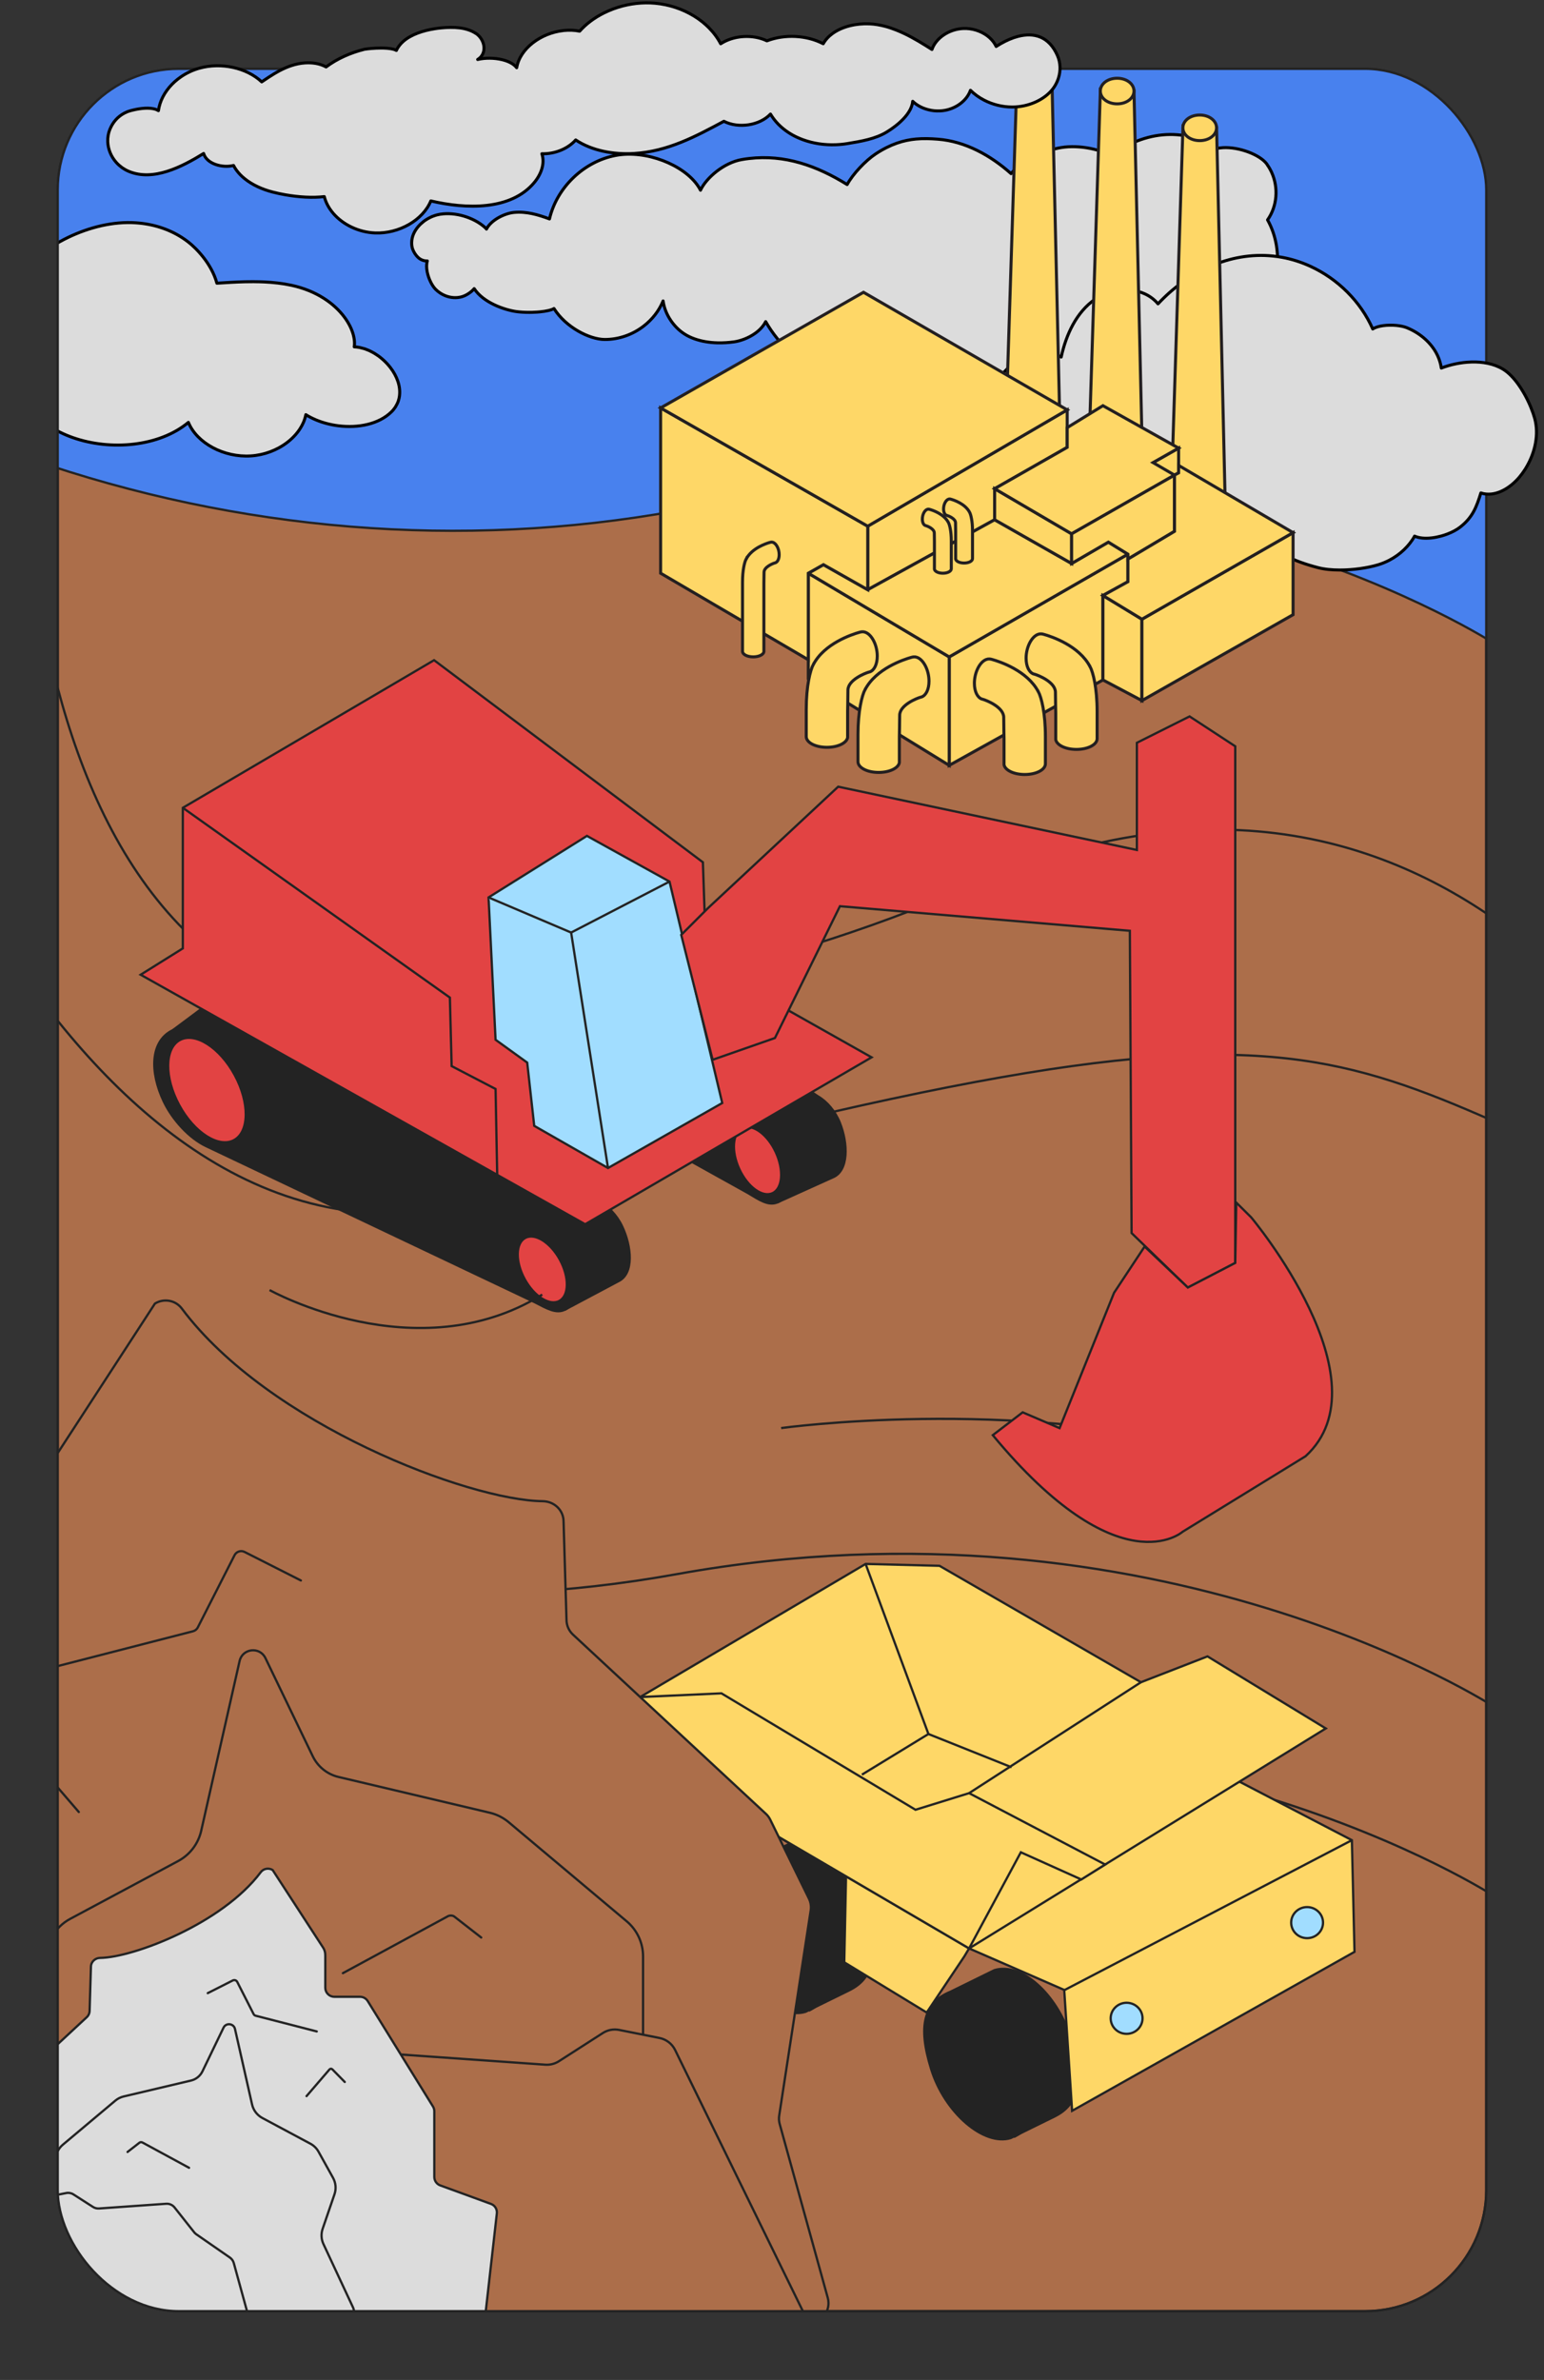 <?xml version="1.0" encoding="UTF-8"?>
<svg xmlns="http://www.w3.org/2000/svg" xmlns:xlink="http://www.w3.org/1999/xlink" viewBox="0 0 510 786">
  <rect x="0" y="0" width="510" height="786" fill="#333333" stroke="none"/>
  <defs>
    <clipPath id="j">
      <rect x="19.07" y="22.73" width="471.85" height="740.55" rx="40" ry="40" style="fill: none; stroke-width: 0px;"></rect>
    </clipPath>
  </defs>
  <g id="i" data-name="Calque 7">
    <rect x="19.07" y="22.73" width="471.85" height="740.55" rx="40" ry="40" style="fill: #ac6e4a; stroke: #232323; stroke-miterlimit: 10; stroke-width: .75px;"></rect>
    <path d="M258.02,471.63s75.81-10.51,144.86,7.51" style="fill: none; stroke: #232323; stroke-miterlimit: 10; stroke-width: .75px;"></path>
    <g style="clip-path: url(#j);">
      <g>
        <path d="M10.1,63.71s-26.98,211.8,79.14,263.86c17.11,8.39,36.3,11.58,55.28,9.83,31.41-2.9,106.95-14.29,175.83-44.7,163.99-72.39,240.81,88.64,240.81,88.64" style="fill: none; stroke: #232323; stroke-miterlimit: 10; stroke-width: .75px;"></path>
        <path d="M494.02,563.98s-111.31-72.89-270.56-44.09c-71.37,12.9-144.9,6.66-213.41-17.12" style="fill: none; stroke: #232323; stroke-miterlimit: 10; stroke-width: .75px;"></path>
        <path d="M10.05,151.59c68.51,23.79,142.04,30.03,213.41,17.12,159.25-28.8,270.56,44.09,270.56,44.09l45.45-96.35-3.99-107.74S270.78-.59,254.82,2.07C238.85,4.73,2.09,7.39,2.09,7.39l-21.28,117.05,29.24,27.15Z" style="fill: #4881ee; stroke: #232323; stroke-miterlimit: 10; stroke-width: .75px;"></path>
        <path d="M84.06,93.04c1.03,0,2.07.03,3.1.07,3.09.14,6.14.47,9.14,1.12,8.26,1.79,14.09,6,17.43,10.47.74.99,1.36,2,1.86,2.99.25.5.47.99.65,1.48.75,1.95,1.01,3.81.77,5.38,0,0,0,0,0,0,.58.02,1.16.09,1.74.2.22.04.44.11.67.17.35.09.7.17,1.05.28.29.1.57.22.86.33.27.11.54.21.8.34.33.16.66.33.99.51.2.11.4.22.6.34.37.22.72.46,1.08.71.14.1.27.19.41.29.39.29.77.6,1.13.92.08.07.16.14.24.21.4.36.78.73,1.15,1.12.03.04.07.07.1.11.39.42.76.86,1.11,1.31,0,0,0,0,0,0h0c2.17,2.82,3.41,6.15,3.02,9.29,0,.02,0,.05,0,.07-.07.56-.21,1.11-.39,1.66-.03.08-.04.16-.07.23-.18.49-.43.97-.71,1.44-.06.11-.11.22-.18.33-.37.56-.8,1.1-1.32,1.61-2.06,2.03-4.79,3.38-7.83,4.13-3.03.75-6.37.88-9.63.48-1.31-.16-2.6-.41-3.86-.74-2.52-.66-4.9-1.65-6.95-2.94-.17.89-.44,1.76-.81,2.6-.27.63-.61,1.24-.98,1.84-.27.44-.57.88-.9,1.3-.2.25-.4.5-.61.75-1.5,1.74-3.39,3.25-5.57,4.44-1.84,1-3.87,1.77-6.01,2.23-1.07.23-2.16.39-3.27.46-2.22.15-4.44-.05-6.58-.52-1.07-.24-2.11-.55-3.12-.92-1.01-.37-1.98-.81-2.91-1.31-3.7-1.99-6.64-4.9-8.03-8.32-9.63,8.03-25.64,9.43-38.16,5.03-5.69-2-10.67-5.19-14-9.51-9.82,9.11-29.69,8.03-39.63-.99-.71-.65-1.36-1.33-1.98-2.03-.19-.22-.36-.44-.54-.66-.41-.51-.8-1.02-1.17-1.55-.17-.25-.34-.5-.5-.76-.35-.55-.67-1.12-.96-1.69-.11-.22-.24-.43-.34-.66-.38-.8-.73-1.62-1.01-2.46,0,0,0,0,0,0h0c-2-5.85-1.59-12.33.97-18.17.03-.06.06-.12.08-.17.37-.84.8-1.66,1.26-2.47.12-.2.23-.41.35-.61.53-.86,1.08-1.72,1.71-2.53,3.79-4.94,9.42-9.17,16.34-10.77,6.92-1.6,15.13-.11,19.59,4.45,6.2-10.71,22.79-20.27,37.85-20.44.95-.01,1.89.01,2.82.08,5.58.37,10.78,2.03,15.16,4.84.73.47,1.44.97,2.12,1.5,2.59,2.01,7.69,7.12,9.45,13.6,3.09-.2,6.21-.39,9.32-.47,1.04-.03,2.07-.04,3.11-.03Z" style="fill: #dcdcdc; stroke: #000; stroke-linecap: round; stroke-linejoin: round;"></path>
        <path d="M494.02,626.5s-111.31-72.89-270.56-44.09c-71.37,12.9-144.9,6.66-213.41-17.12" style="fill: none; stroke: #232323; stroke-miterlimit: 10; stroke-width: .75px;"></path>
        <path d="M-49.29,207.78s71.67,225.97,208.41,188.88c321.74-87.27,263.8-40.58,442.59,16.63" style="fill: none; stroke: #232323; stroke-miterlimit: 10; stroke-width: .75px;"></path>
        <path d="M280.58,657.28c7.92-3.93,9.78-11.57,5.27-26.05-4.5-14.48-16.35-25.01-25.15-22.27l-14.49,7.12c-8.72,3.55-10.9,11.09-6.4,25.57,4.5,14.48,17.47,25.49,26.27,22.76l14.49-7.12h0Z" style="fill: #232323; stroke: #232323; stroke-miterlimit: 10; stroke-width: .75px;"></path>
        <path d="M267.14,664.05c7.92-3.93,9.78-11.57,5.27-26.05-4.5-14.48-16.35-25.01-25.15-22.27" style="fill: #232323; stroke: #232323; stroke-miterlimit: 10; stroke-width: .75px;"></path>
        <ellipse cx="256.5" cy="640.78" rx="8.82" ry="15.32" transform="translate(-255.29 177.68) rotate(-26.04)" style="fill: #232323; stroke: #232323; stroke-miterlimit: 10; stroke-width: .75px;"></ellipse>
        <path d="M348.34,698.98c7.92-3.93,9.78-11.57,5.27-26.05-4.5-14.48-16.35-25.01-25.15-22.27l-14.49,7.12c-8.72,3.55-10.9,11.09-6.4,25.57,4.5,14.48,17.47,25.49,26.27,22.76l14.49-7.12h0Z" style="fill: #232323; stroke: #232323; stroke-miterlimit: 10; stroke-width: .75px;"></path>
        <path d="M334.9,705.75c7.92-3.93,9.78-11.57,5.27-26.05-4.5-14.48-16.35-25.01-25.15-22.27" style="fill: #232323; stroke: #232323; stroke-miterlimit: 10; stroke-width: .75px;"></path>
        <ellipse cx="324.26" cy="682.48" rx="8.82" ry="15.32" transform="translate(-266.72 211.67) rotate(-26.04)" style="fill: #232323; stroke: #232323; stroke-miterlimit: 10; stroke-width: .75px;"></ellipse>
        <polygon points="409.38 588.39 446.54 607.73 447.41 644.61 354.13 697.11 351.52 657.19 320.1 643.48 318.54 646.1 306.11 664.66 278.87 648.07 279.45 619.9 409.38 588.39" style="fill: #fed767; stroke: #232323; stroke-miterlimit: 10; stroke-width: .75px;"></polygon>
        <polygon points="437.92 570.83 398.85 547.03 376.87 555.57 310.33 517.12 285.92 516.5 211.44 560.46 252.34 603.8 320.1 643.48 437.92 570.83" style="fill: #fed767; stroke: #232323; stroke-miterlimit: 10; stroke-width: .75px;"></polygon>
        <polygon points="211.44 560.46 238.3 559.24 302.4 597.69 320.1 592.2 365.04 615.77 357.16 620.71 337.19 611.73 320.1 643.48 252.34 603.8 211.44 560.46" style="fill: #fed767; stroke: #232323; stroke-miterlimit: 10; stroke-width: .75px;"></polygon>
        <line x1="376.87" y1="555.57" x2="320.1" y2="592.2" style="fill: none; stroke: #232323; stroke-miterlimit: 10; stroke-width: .75px;"></line>
        <polyline points="285.92 516.5 306.67 572.67 284.7 586.09" style="fill: #fed767; stroke: #232323; stroke-miterlimit: 10; stroke-width: .75px;"></polyline>
        <line x1="334.14" y1="583.65" x2="306.67" y2="572.67" style="fill: none; stroke: #232323; stroke-miterlimit: 10; stroke-width: .75px;"></line>
        <line x1="351.68" y1="657.2" x2="446.54" y2="607.73" style="fill: none; stroke: #232323; stroke-miterlimit: 10; stroke-width: .75px;"></line>
        <ellipse cx="372.13" cy="666.56" rx="5.26" ry="5.13" style="fill: #a1ddff; stroke: #232323; stroke-miterlimit: 10; stroke-width: .75px;"></ellipse>
        <ellipse cx="431.75" cy="634.96" rx="5.26" ry="5.13" style="fill: #a1ddff; stroke: #232323; stroke-miterlimit: 10; stroke-width: .75px;"></ellipse>
        <path d="M252.95,599l-63.69-59.16c-1.37-1.27-2.14-3.05-2.14-4.92l-.97-32.43c0-3.77-3.11-6.67-6.88-6.71-24.29-.25-90.58-25.33-119.21-63.62-2.08-2.78-5.95-3.47-8.89-1.64l-37.06,56.97c-1.6,2.28-2.06,4.27-2.06,6.59v23.86c0,3.71-3,6.71-6.71,6.71H-13.75c-2.32,0-4.48,1.2-5.71,3.18l-48.45,78.3c-.66,1.06-1,2.28-1,3.53v48.79c0,2.82-1.76,5.34-4.41,6.3l-37.67,13.73c-2.91,1.06-4.72,3.98-4.37,7.06l8.58,75.85c.38,3.39,3.25,5.96,6.67,5.96h367.05c4.43,0,7.65-4.22,6.47-8.5l-15.87-57.38c-.25-.91-.31-1.87-.16-2.81l10.4-67.72c.21-1.36,0-2.74-.61-3.97l-12.75-26.01c-.36-.74-.86-1.4-1.46-1.96h0Z" style="fill: #ac6e4a; stroke: #232323; stroke-linecap: round; stroke-miterlimit: 10; stroke-width: .75px;"></path>
        <path d="M99.38,521.96l-18.6-9.42c-1.21-.61-2.69-.13-3.31,1.08l-12.14,23.85c-.32.63-.9,1.09-1.58,1.27l-45.36,11.67" style="fill: #ac6e4a; stroke: #232323; stroke-linecap: round; stroke-linejoin: round; stroke-width: .75px;"></path>
        <path d="M26.03,598.43l-17.04-19.81c-.55-.64-1.54-.68-2.14-.07l-9.22,9.38" style="fill: #ac6e4a; stroke: #232323; stroke-linecap: round; stroke-linejoin: round; stroke-width: .75px;"></path>
        <path d="M181.99,761.53l29.05-70.58c.91-2.2,1.37-4.56,1.37-6.94v-37.9c0-4.47-1.98-8.71-5.4-11.58l-38.97-32.72c-1.81-1.52-3.95-2.59-6.25-3.14l-49.96-11.81c-3.73-.88-6.85-3.39-8.52-6.84l-15.64-32.43c-1.87-3.88-7.58-3.22-8.53.97l-12.68,56.07c-.97,4.28-3.74,7.92-7.61,9.99l-35.67,19.1c-2.56,1.37-4.67,3.45-6.08,5.99l-10.76,19.36c-2.08,3.74-2.47,8.2-1.09,12.25l8.79,25.63c1.27,3.7,1.05,7.75-.6,11.3l-21.92,46.96c-2.66,5.7,1.51,12.23,7.8,12.21l174.76-.57c3.47-.01,6.59-2.11,7.91-5.31h0Z" style="fill: #ac6e4a; stroke: #232323; stroke-linecap: round; stroke-miterlimit: 10; stroke-width: .75px;"></path>
        <path d="M82.95,718.3l24.97-17.28c.6-.41,1.13-.91,1.58-1.48l14.54-18.4c1.5-1.9,3.85-2.94,6.27-2.77l49.82,3.51c1.58.11,3.15-.29,4.48-1.14l14.52-9.32c1.6-1.03,3.54-1.39,5.4-1.02l13.32,2.66c2.24.45,4.15,1.92,5.15,3.97l43.93,89.79H67.82l12.24-44.45c.46-1.66,1.48-3.1,2.9-4.08h0Z" style="fill: #ac6e4a; stroke: #232323; stroke-linecap: round; stroke-miterlimit: 10; stroke-width: .75px;"></path>
        <path d="M158.95,639.88l-8.93-6.95c-.57-.44-1.71-.38-2.26.02l-34.5,18.7" style="fill: #ac6e4a; stroke: #232323; stroke-linecap: round; stroke-linejoin: round; stroke-width: .75px;"></path>
        <path d="M.32,692.51l28.33-26.31c.61-.56.95-1.36.95-2.19l.43-14.42c0-1.68,1.38-2.97,3.06-2.98,10.8-.11,40.28-11.26,53.02-28.29.92-1.23,2.65-1.54,3.95-.73l16.48,25.34c.71,1.01.91,1.9.91,2.93v10.61c0,1.65,1.34,2.98,2.98,2.98h8.49c1.03,0,1.99.53,2.54,1.41l21.55,34.82c.29.47.45,1.02.45,1.57v21.7c0,1.25.78,2.37,1.96,2.8l16.75,6.11c1.3.47,2.1,1.77,1.94,3.14l-3.82,33.73c-.17,1.51-1.45,2.65-2.97,2.65H-5.89c-1.97,0-3.4-1.88-2.88-3.78l7.06-25.52c.11-.41.14-.83.07-1.25l-4.63-30.12c-.09-.6,0-1.22.27-1.77l5.67-11.57c.16-.33.38-.62.65-.87Z" style="fill: #dcdcdc; stroke: #232323; stroke-linecap: round; stroke-miterlimit: 10; stroke-width: .75px;"></path>
        <path d="M68.62,658.25l8.27-4.19c.54-.27,1.2-.06,1.47.48l5.4,10.61c.14.28.4.49.7.56l20.17,5.19" style="fill: #dcdcdc; stroke: #232323; stroke-linecap: round; stroke-linejoin: round; stroke-width: .75px;"></path>
        <path d="M101.25,692.26l7.58-8.81c.25-.29.69-.3.95-.03l4.1,4.17" style="fill: #dcdcdc; stroke: #232323; stroke-linecap: round; stroke-linejoin: round; stroke-width: .75px;"></path>
        <path d="M31.88,764.8l-12.92-31.39c-.4-.98-.61-2.03-.61-3.09v-16.86c0-1.99.88-3.87,2.4-5.15l17.33-14.55c.8-.68,1.76-1.15,2.78-1.39l22.22-5.25c1.66-.39,3.05-1.51,3.79-3.04l6.96-14.42c.83-1.72,3.37-1.43,3.79.43l5.64,24.94c.43,1.9,1.67,3.52,3.39,4.45l15.87,8.49c1.14.61,2.08,1.53,2.7,2.66l4.78,8.61c.93,1.67,1.1,3.65.48,5.45l-3.91,11.4c-.56,1.65-.47,3.45.27,5.03l9.75,20.89c1.18,2.53-.67,5.44-3.47,5.43l-77.72-.25c-1.54,0-2.93-.94-3.52-2.36h0Z" style="fill: #dcdcdc; stroke: #232323; stroke-linecap: round; stroke-miterlimit: 10; stroke-width: .75px;"></path>
        <path d="M75.93,745.57l-11.1-7.69c-.27-.18-.5-.41-.7-.66l-6.47-8.18c-.67-.85-1.71-1.31-2.79-1.23l-22.16,1.56c-.7.05-1.4-.13-1.99-.51l-6.46-4.14c-.71-.46-1.57-.62-2.4-.45l-5.92,1.18c-1,.2-1.84.85-2.29,1.77l-19.54,39.94h88.55l-5.44-19.77c-.2-.74-.66-1.38-1.29-1.82h0Z" style="fill: #dcdcdc; stroke: #232323; stroke-linecap: round; stroke-miterlimit: 10; stroke-width: .75px;"></path>
        <path d="M42.13,710.7l3.97-3.09c.25-.2.76-.17,1.01,0l15.34,8.32" style="fill: #dcdcdc; stroke: #232323; stroke-linecap: round; stroke-linejoin: round; stroke-width: .75px;"></path>
      </g>
    </g>
    <rect x="19.07" y="22.73" width="471.85" height="740.55" rx="40" ry="40" style="fill: none; stroke: #232323; stroke-miterlimit: 10; stroke-width: .75px;"></rect>
    <path d="M160.68,75.66c1.6-3.09,6.09-5.2,9.03-5.5,0,0,0,0,0,0,0,0,0,0,0,0,4.11-.42,8.05.75,11.79,2.14,2.42-10.4,11.36-18.98,21.85-20.97.66-.13,1.33-.22,2.01-.29,10.14-1,22.28,4.42,26.02,11.78,1.9-4.08,7.7-9.08,13.63-10.12.8-.14,1.6-.26,2.39-.35,11.81-1.39,22.42,2.4,32.42,8.6,1.87-3.46,6.07-7.91,9.42-10.12,4.94-3.26,9.24-4.53,13.32-4.91,2.45-.23,4.82-.14,7.21.05,9.05.69,17.43,5.34,24.2,11.38,4.02-5.08,12.05-7.86,16.47-8.6.4-.07.82-.12,1.23-.17,6.21-.67,13.71,1.2,16.39,3.78,1.28-2.12,4.27-4.4,6.38-5.31,3.21-1.39,6.39-2.2,9.47-2.5,6.76-.66,13.01,1.13,17.94,4.52.67-.16,1.39-.26,2.13-.3,5.27-.29,12.1,2.28,14.42,5.34.09.12.15.25.23.37.29.41.56.83.8,1.26.19.34.37.69.54,1.04.03.08.06.15.1.23,2.25,4.99,1.82,11.07-1.38,15.61,1.49,2.66,2.45,5.56,2.94,8.54,0,.01,0,.03,0,.04.14.87.24,1.74.3,2.62,0,.06,0,.11.01.17.05.88.07,1.76.05,2.64,0,0,0,.01,0,.02-.03.88-.09,1.77-.19,2.65,0,.04,0,.08-.01.12-.1.83-.24,1.66-.4,2.48-.03.13-.05.26-.08.39-.17.79-.37,1.58-.6,2.36-.04.12-.08.25-.12.37-.25.8-.52,1.6-.83,2.37-.62,1.56-1.35,3.01-2.17,4.36-1.22,2.03-2.64,3.82-4.19,5.39-4.64,4.7-10.44,7.35-15.58,7.95-1.14.13-2.25.17-3.31.1-.36,1.38-1.16,2.79-2.29,4.15-.75.91-1.65,1.79-2.65,2.63-.5.42-1.04.83-1.59,1.22-2.84,2.01-6.31,3.63-9.86,4.47-1.31.31-2.63.52-3.94.59,0,0-.02,0-.03,0-2.08.12-4.12-.09-6.01-.71.22.83.37,1.67.46,2.52.17,1.69.08,3.4-.23,5.08-.79,4.2-2.97,8.21-5.97,11.29-3,3.09-6.7,5.35-10.68,7.02-2.39,1-4.88,1.78-7.39,2.4-4.26,1.04-9.69.46-13.91-.77-1.67-.49-3.21-1.38-4.64-2.38-1.46-1.02-2.77-2.14-3.94-3.35-1.17-1.21-2.21-2.5-3.13-3.88-.46-.69-.89-1.4-1.29-2.12-1.21-2.18-2.18-4.54-2.98-7.04,0,0,0-.02,0-.03-.99-3.13-2.57-8.61-.18-15.33,0,0,0,0,0,0-.1-.02-.19-.04-.29-.05-4.26,2.79-9.03,4.78-13.99,5.92-.02,0-.05,0-.07.01-.68.16-1.37.3-2.06.42-.05,0-.1.02-.15.02-.66.12-1.33.22-2,.3-.1.01-.19.02-.29.03-.62.08-1.25.14-1.87.19-.14.01-.29.01-.43.02-.58.04-1.16.07-1.75.09-.2,0-.4,0-.6,0-.53,0-1.06.02-1.58,0-.25,0-.51-.02-.76-.04-.48-.02-.95-.03-1.42-.07-.32-.02-.65-.06-.97-.1-.4-.04-.8-.07-1.2-.12-.44-.05-.87-.13-1.31-.2-.29-.04-.57-.08-.86-.13-.72-.13-1.44-.28-2.15-.44-9.34-2.19-17.85-7.64-23.86-15.1-1.39-1.72-2.64-3.55-3.74-5.47-.78,1.53-1.99,2.79-3.38,3.79-2.3,1.67-5.07,2.61-7.06,2.89-1.75.24-3.58.36-5.42.32-.69-.02-1.38-.05-2.07-.12-2.52-.24-4.99-.83-7.22-1.88-.58-.27-1.14-.58-1.67-.93-1.8-1.15-3.32-2.7-4.52-4.46-1.31-1.93-2.22-4.14-2.54-6.45-1.34,3.28-3.6,6.14-6.42,8.31-3.62,2.79-8.17,4.45-12.89,4.42-5.04-.04-12.83-4.03-16.73-10.22-.87.53-2.6.89-4.6,1.09-.3.03-.6.05-.9.08-.56.04-1.14.07-1.72.08-.32,0-.64.01-.96.01-1.51,0-2.98-.08-4.21-.25-4.02-.56-10.97-2.97-13.97-7.59-.72.93-2.4,2.19-3.99,2.66-1.82.55-3.84.4-5.68-.37-1.1-.46-2.14-1.14-3.04-2.03-1.25-1.24-2.35-3.52-2.8-5.73-.27-1.33-.29-2.63.03-3.67-.35.02-.67-.01-.98-.07-.09-.02-.18-.04-.27-.07-.22-.06-.44-.14-.64-.24-.08-.04-.16-.07-.23-.11-.26-.14-.5-.3-.73-.49-.03-.03-.06-.06-.09-.09-.19-.17-.37-.34-.53-.53-.07-.08-.13-.16-.2-.24-.12-.15-.23-.3-.33-.45-.06-.09-.12-.17-.17-.25-.13-.21-.25-.42-.35-.62h0c-.26-.51-.43-.99-.5-1.33-.17-.77-.18-1.52-.1-2.26,0,0-.01.02-.02.02,0-.04.02-.09.03-.13.06-.46.15-.91.29-1.34,0-.03.02-.05.03-.08.14-.43.32-.84.54-1.25.03-.05.05-.1.08-.15.22-.4.47-.77.74-1.14.06-.08.12-.15.18-.23.28-.35.58-.69.9-1,.07-.07.14-.12.2-.19.3-.28.61-.54.93-.79.07-.05.13-.11.2-.16.36-.26.73-.5,1.11-.72.11-.07.22-.13.34-.19.38-.21.76-.39,1.15-.56.11-.04.21-.08.32-.12.39-.15.79-.29,1.19-.39.03,0,.06-.02.08-.03.67-.17,1.37-.29,2.09-.35,5.01-.45,10.94,1.59,14.31,5Z" style="fill: #dcdcdc; stroke: #000; stroke-linecap: round; stroke-linejoin: round;"></path>
    <path d="M467.24,177.06c.77.34,1.65.55,2.61.64.95.09,1.97.07,3.02-.05,1.04-.12,2.11-.33,3.14-.61.69-.19,1.37-.41,2.03-.66,1.64-.62,3.12-1.41,4.23-2.27,4.2-3.25,5.45-6.73,6.88-11.31,2.3.76,4.69.39,6.89-.63,2.2-1.02,4.22-2.69,5.79-4.54.32-.38.63-.78.94-1.19.08-.1.15-.21.22-.31.24-.34.48-.69.71-1.04.05-.08.11-.17.16-.25,2.86-4.57,4.39-10.36,3.32-15.59-.07-.35-.15-.69-.24-1.04-.62-2.24-1.75-5.08-3.26-7.81-.21-.39-.44-.78-.67-1.16-.46-.77-.95-1.52-1.46-2.24-1.54-2.16-3.3-4.02-5.19-5.14-6.01-3.56-14.63-2.49-20.28-.3-.05-.35-.11-.71-.19-1.05-.31-1.41-.83-2.76-1.52-4.01-2.08-3.75-5.7-6.67-9.73-8.29-.91-.36-2.11-.61-3.41-.73-2.86-.27-6.18.08-7.8,1.17-4.01-9.1-11.55-16.54-20.58-20.69-3.01-1.38-6.18-2.4-9.45-2.99-.96-.18-1.93-.31-2.89-.41-14.41-1.5-28.25,5.31-38.01,15.79-1.21-1.46-2.72-2.56-4.39-3.32-5.03-2.28-11.6-1.49-16.3,1.73-6.27,4.29-9.66,11.75-11.29,19.17-1.96-1.16-4.17-1.6-6.4-1.48-3.35.17-6.77,1.59-9.52,3.68-.31.23-.6.47-.89.72-.6.52-1.16,1.08-1.69,1.66-.13.14-.25.27-.37.41-.49.56-.96,1.14-1.39,1.74-.02.03-.05.06-.07.09-.5.7-.95,1.43-1.36,2.19,0,.02-.02.04-.03.05-.41.76-.79,1.53-1.11,2.33,0,0,0,0,0,0h0c-1.85,4.49-2.31,9.52-1.06,14.13h0s0,0,0,0c.18.67.4,1.32.65,1.97.02.06.04.11.06.17.27.67.57,1.32.92,1.96,4.75,8.61,17.09,12.36,25.34,7.01-.14,5.93,5.15,10.08,8.94,11.45,2.89,1.05,6.69,1.45,10.02,1.01,2.59-.34,4.89-1.19,6.25-2.64,3.23,4.87,9.24,8.42,15.85,9.13,4.71.51,9.55-.57,13.65-2.94,1.36-.79,2.65-1.72,3.81-2.79.09.67.23,1.32.41,1.97,1.23,4.52,4.33,8.47,8.12,11.28,2.71,2.01,5.75,3.49,8.92,4.65,1.9.7,3.85,1.28,5.81,1.79,2.07.54,4.58.78,7.2.78,4.37,0,9.06-.66,12.6-1.72,1.31-.39,2.57-.91,3.76-1.53,3.57-1.87,6.5-4.69,8.32-7.91Z" style="fill: #dcdcdc; stroke: #000; stroke-linecap: round; stroke-linejoin: round;"></path>
    <g>
      <path d="M148.68,286.77c4.65-1.86,12.77,2.12,17.52,5.4,1.39.96,103.9,69.86,103.9,69.86,3.05,1.75,5.79,4.98,7.3,8.76,2.73,6.82,3,15.91-2.37,18.06l-18.31,8.27c-2.95,1.18-5.87-.83-9.59-3.07l-105.08-58.47c-5.42-3.01-10.57-9.43-13.04-15.62-3.96-9.91-3.28-20.22,4.53-23.34l15.16-9.85h0Z" style="fill: #232323; stroke: #232323; stroke-miterlimit: 10; stroke-width: .75px;"></path>
      <path d="M133.52,296.61c4.65-1.86,9.62.54,14.37,3.83,1.39.96,103.9,69.86,103.9,69.86,3.05,1.75,5.79,4.98,7.3,8.76,2.73,6.82,3,15.91-2.37,18.06" style="fill: #232323; stroke: #232323; stroke-miterlimit: 10; stroke-width: .75px;"></path>
      <ellipse cx="250.22" cy="383.32" rx="6.64" ry="11.83" transform="translate(-137.62 140.16) rotate(-24.78)" style="fill: #e24343; stroke: #232323; stroke-miterlimit: 10; stroke-width: .75px;"></ellipse>
      <ellipse cx="143.5" cy="317.08" rx="10.43" ry="18.79" transform="translate(-119.68 89.33) rotate(-24.78)" style="fill: #fff; stroke: #232323; stroke-miterlimit: 10; stroke-width: .75px;"></ellipse>
      <path d="M71.59,329.4c4.52-2.15,12.88,1.29,17.83,4.26,1.45.87,108.19,63.02,108.19,63.02,3.16,1.55,6.1,4.59,7.85,8.27,3.16,6.63,4.02,15.69-1.2,18.18l-17.74,9.43c-2.86,1.37-5.91-.45-9.77-2.44l-108.63-51.58c-5.61-2.65-11.15-8.73-14.02-14.75-4.59-9.63-4.57-19.97,3.01-23.58,0,0,14.49-10.8,14.49-10.8Z" style="fill: #232323; stroke: #232323; stroke-miterlimit: 10; stroke-width: .75px;"></path>
      <path d="M57.1,340.2c4.52-2.15,9.63-.08,14.58,2.9,1.45.87,108.19,63.02,108.19,63.02,3.16,1.55,6.1,4.59,7.85,8.27,3.16,6.63,4.02,15.69-1.2,18.18" style="fill: #232323; stroke: #232323; stroke-miterlimit: 10; stroke-width: .75px;"></path>
      <ellipse cx="179.14" cy="419.22" rx="6.64" ry="11.83" transform="translate(-178.19 136.11) rotate(-28.47)" style="fill: #e24343; stroke: #232323; stroke-miterlimit: 10; stroke-width: .75px;"></ellipse>
      <ellipse cx="68.37" cy="359.99" rx="10.43" ry="18.79" transform="translate(-163.35 76.14) rotate(-28.47)" style="fill: #e24343; stroke: #232323; stroke-miterlimit: 10; stroke-width: .75px;"></ellipse>
      <polygon points="232.17 284.77 233.33 318.43 287.89 349.19 193.29 404.32 46.46 321.91 60.39 313.21 60.39 266.78 143.38 218.03 232.17 284.77" style="fill: #e24343; stroke: #232323; stroke-miterlimit: 10; stroke-width: .75px;"></polygon>
      <polyline points="60.39 266.78 148.6 329.46 149.18 352.09 163.69 359.64 164.23 388.12" style="fill: none; stroke: #232323; stroke-miterlimit: 10; stroke-width: .75px;"></polyline>
      <polygon points="221.15 291.15 238.56 364.28 200.83 385.75 176.46 371.82 174.14 350.93 163.69 343.39 161.37 296.38 193.87 276.06 221.15 291.15" style="fill: #a1ddff; stroke: #232323; stroke-miterlimit: 10; stroke-width: .75px;"></polygon>
      <polyline points="200.83 385.75 188.65 307.98 161.37 296.38" style="fill: #a1ddff; stroke: #232323; stroke-miterlimit: 10; stroke-width: .75px;"></polyline>
      <line x1="221.15" y1="291.15" x2="188.65" y2="307.98" style="fill: none; stroke: #232323; stroke-miterlimit: 10; stroke-width: .75px;"></line>
      <polygon points="255.97 342.81 277.44 299.28 373.2 307.4 373.78 407.23 392.35 425.22 408.02 417.09 408.02 246.47 392.93 236.6 375.52 245.31 375.52 280.71 276.86 259.81 233.91 299.86 225.02 308.75 235.39 350 255.97 342.81" style="fill: #e24343; stroke: #232323; stroke-miterlimit: 10; stroke-width: .75px;"></polygon>
      <path d="M413.25,402s45.27,53.97,17.99,78.93l-40.63,24.96s-20.89,18.57-62.68-31.92l9.87-7.54,12.19,5.22,17.99-44.69,10.1-15.28,14.27,13.54,15.67-8.13.33-19.94,4.89,4.85h0Z" style="fill: #e24343; stroke: #232323; stroke-miterlimit: 10; stroke-width: .75px;"></path>
    </g>
    <path d="M179.11,427.55c-41.46,25.66-90.07-1.5-90.07-1.5" style="fill: none; stroke: #232323; stroke-miterlimit: 10; stroke-width: .75px;"></path>
    <g>
      <g>
        <path d="M401.84,42.22l-1.28,1.79s-2.19,1.91-4.28,1.82c-2.09-.08-3.28-1.09-3.28-1.09l-2.27-2.52-4.11,129.31c0,.1-.01.2-.01.3,0,2.98,4.08,5.39,9.11,5.39s9.11-2.41,9.11-5.39l-2.98-129.61Z" style="fill: #fed767; stroke: #231f20; stroke-miterlimit: 10;"></path>
        <path d="M396.28,46.44c-3.12,0-5.56-1.86-5.56-4.23s2.44-4.23,5.56-4.23,5.56,1.86,5.56,4.23-2.44,4.23-5.56,4.23Z" style="fill: #fed767; stroke: #231f20; stroke-miterlimit: 10;"></path>
      </g>
      <g>
        <path d="M374.56,30.08l-1.28,1.79s-2.19,1.91-4.28,1.82c-2.09-.08-3.28-1.09-3.28-1.09l-2.27-2.52-4.11,129.31c0,.1-.01.2-.01.3,0,2.98,4.08,5.39,9.11,5.39s9.11-2.41,9.11-5.39l-2.98-129.61Z" style="fill: #fed767; stroke: #231f20; stroke-miterlimit: 10;"></path>
        <path d="M369.01,34.3c-3.12,0-5.56-1.86-5.56-4.23s2.44-4.23,5.56-4.23,5.56,1.86,5.56,4.23-2.44,4.23-5.56,4.23Z" style="fill: #fed767; stroke: #231f20; stroke-miterlimit: 10;"></path>
      </g>
      <g>
        <path d="M347.28,17.94l-1.28,1.79s-2.19,1.91-4.28,1.82c-2.09-.08-3.28-1.09-3.28-1.09l-2.28-2.52-4.11,129.31c0,.1-.01.2-.01.3,0,2.98,4.08,5.39,9.11,5.39s9.11-2.41,9.11-5.39l-2.98-129.61Z" style="fill: #fed767; stroke: #231f20; stroke-miterlimit: 10;"></path>
        <path d="M341.73,22.16c-3.12,0-5.56-1.86-5.56-4.23s2.44-4.23,5.56-4.23,5.56,1.86,5.56,4.23-2.44,4.23-5.56,4.23Z" style="fill: #fed767; stroke: #231f20; stroke-miterlimit: 10;"></path>
      </g>
      <polygon points="286.62 173.78 352.51 135.36 352.51 147.74 328.54 161.4 328.54 171.65 286.62 194.76 286.62 173.78" style="fill: #fed767; stroke: #231f20; stroke-miterlimit: 10;"></polygon>
      <polygon points="380.86 152.77 389.31 147.99 389.31 156.17 386.97 157.48 380.86 152.77" style="fill: #fed767; stroke: #231f20; stroke-miterlimit: 10;"></polygon>
      <polygon points="313.53 216.95 372.56 183.02 372.56 192.12 364.31 196.67 364.31 224.56 313.53 252.77 313.53 216.95" style="fill: #fed767; stroke: #231f20; stroke-miterlimit: 10;"></polygon>
      <polygon points="313.53 216.95 266.99 189.31 266.99 224.2 313.53 252.77 313.53 216.95" style="fill: #fed767; stroke: #231f20; stroke-miterlimit: 10;"></polygon>
      <path d="M285.76,227.73c3.62-6.9,12.65-9.9,15.25-10.63.2-.09.57-.12.79-.15.04,0,.06-.01.06-.01h0c.32-.02.65.02.99.14,2.21.74,4.01,4.28,4.01,7.89,0,2.72-1.01,4.7-2.46,5.21h0c-.1.04-.21.06-.32.08-1.23.35-6.91,2.58-6.91,5.98,0,2.37-.1,6.9-.1,6.9v8.4c0,.11.02.22,0,.32h0c-.32,1.81-3.21,3.24-6.84,3.24-3.84,0-6.83-1.59-6.83-3.56v-8.95c0-7.82,1.32-12.92,2.34-14.87Z" style="fill: #fed767; stroke: #231f20; stroke-miterlimit: 10;"></path>
      <path d="M268.67,219.44c3.62-6.9,12.65-9.9,15.25-10.63.2-.09.57-.12.79-.15.04,0,.06-.01.06-.01h0c.32-.02.65.02.99.14,2.21.74,4.01,4.28,4.01,7.89,0,2.72-1.01,4.7-2.46,5.21h0s0,0,0,0c-.1.04-.21.06-.32.08-1.23.35-6.91,2.58-6.91,5.98,0,2.37-.1,6.9-.1,6.9v8.4c0,.11.02.22,0,.32h0c-.32,1.81-3.21,3.24-6.84,3.24-3.84,0-6.83-1.59-6.83-3.56v-8.95c0-7.82,1.32-12.92,2.34-14.87Z" style="fill: #fed767; stroke: #231f20; stroke-miterlimit: 10;"></path>
      <path d="M342.95,228.42c-3.62-6.9-12.65-9.9-15.25-10.63-.2-.09-.57-.12-.79-.15-.04,0-.06-.01-.06-.01h0c-.32-.02-.65.02-.99.14-2.21.74-4.01,4.28-4.01,7.89,0,2.72,1.01,4.7,2.46,5.21h0s0,0,0,0c.1.04.21.06.32.08,1.23.35,6.91,2.58,6.91,5.98,0,2.37.1,6.9.1,6.9v8.4c0,.11-.02.22,0,.32h0c.32,1.81,3.21,3.24,6.84,3.24,3.84,0,6.83-1.59,6.83-3.56v-8.95c0-7.82-1.32-12.92-2.34-14.87Z" style="fill: #fed767; stroke: #231f20; stroke-miterlimit: 10;"></path>
      <path d="M360.03,220.13c-3.62-6.9-12.65-9.9-15.25-10.63-.2-.09-.57-.12-.79-.15-.04,0-.06-.01-.06-.01h0c-.32-.02-.65.02-.99.14-2.21.74-4.01,4.28-4.01,7.89,0,2.72,1.01,4.7,2.46,5.21h0c.1.04.21.06.32.08,1.23.35,6.91,2.58,6.91,5.98,0,2.37.1,6.9.1,6.9v8.4c0,.11-.02.22,0,.32h0c.32,1.81,3.21,3.24,6.84,3.24,3.84,0,6.83-1.59,6.83-3.56v-8.95c0-7.82-1.32-12.92-2.34-14.87Z" style="fill: #fed767; stroke: #231f20; stroke-miterlimit: 10;"></path>
      <polygon points="266.99 189.31 271.99 186.48 286.62 194.76 328.54 171.65 353.97 186.1 366.1 179.04 372.56 183.02 313.53 216.95 266.99 189.31" style="fill: #fed767; stroke: #231f20; stroke-miterlimit: 10;"></polygon>
      <polygon points="286.62 194.76 286.62 173.78 218.21 134.72 218.21 189.31 266.99 217.89 266.99 189.31 271.99 186.48 286.62 194.76" style="fill: #fed767; stroke: #231f20; stroke-miterlimit: 10;"></polygon>
      <polygon points="364.31 196.67 377.19 204.5 377.19 231.38 364.31 224.56 364.31 196.67" style="fill: #fed767; stroke: #231f20; stroke-miterlimit: 10;"></polygon>
      <polygon points="377.19 204.5 427.12 175.91 427.12 203 377.19 231.38 377.19 204.5" style="fill: #fed767; stroke: #231f20; stroke-miterlimit: 10;"></polygon>
      <polygon points="353.97 186.1 353.97 176.3 328.54 161.4 328.54 171.65 353.97 186.1" style="fill: #fed767; stroke: #231f20; stroke-miterlimit: 10;"></polygon>
      <polygon points="286.62 173.78 352.51 135.36 285.22 96.53 218.21 134.72 286.62 173.78" style="fill: #fed767; stroke: #231f20; stroke-miterlimit: 10;"></polygon>
      <polygon points="352.51 141.23 364.31 133.98 389.31 147.99 380.86 152.77 387.96 156.91 353.97 176.3 328.54 161.4 352.51 147.74 352.51 141.23" style="fill: #fed767; stroke: #231f20; stroke-miterlimit: 10;"></polygon>
      <polygon points="353.97 176.3 387.96 156.91 387.96 175.48 372.56 184.65 372.56 183.02 366.1 179.04 353.97 186.1 353.97 176.3" style="fill: #fed767; stroke: #231f20; stroke-miterlimit: 10;"></polygon>
      <polygon points="364.31 196.67 377.19 204.5 427.12 175.91 389.31 153.71 389.31 156.17 387.96 156.91 387.96 175.48 372.56 184.65 372.56 192.12 364.31 196.67" style="fill: #fed767; stroke: #231f20; stroke-miterlimit: 10;"></polygon>
      <path d="M246.48,184.61c1.87-3.56,6.53-5.11,7.87-5.49.1-.04.29-.06.41-.08.02,0,.03,0,.03,0h0c.16,0,.34.01.51.07,1.14.38,2.07,2.21,2.07,4.07,0,1.4-.52,2.43-1.27,2.69h0c-.05.02-.11.03-.16.04-.64.18-3.57,1.33-3.57,3.09,0,1.22-.05,3.56-.05,3.56v22.54c0,.06,0,.11,0,.17h0c-.16.94-1.66,1.67-3.53,1.67-1.98,0-3.53-.82-3.53-1.84v-22.83c0-4.04.68-6.67,1.21-7.68Z" style="fill: #fed767; stroke: #231f20; stroke-miterlimit: 10;"></path>
      <path d="M313.26,172.55c-1.47-2.81-5.16-4.04-6.22-4.33-.08-.04-.23-.05-.32-.06-.02,0-.03,0-.03,0h0c-.13,0-.27,0-.4.06-.9.3-1.63,1.74-1.63,3.22,0,1.11.41,1.92,1,2.12h0s.09.03.13.03c.5.14,2.82,1.05,2.82,2.44,0,.96.04,2.81.04,2.81v9.02s0,.09,0,.13h0c.13.74,1.31,1.32,2.79,1.32,1.57,0,2.78-.65,2.78-1.45v-9.24c0-3.19-.54-5.27-.95-6.06Z" style="fill: #fed767; stroke: #231f20; stroke-miterlimit: 10;"></path>
      <path d="M320.27,169.19c-1.47-2.81-5.16-4.04-6.22-4.33-.08-.04-.23-.05-.32-.06-.02,0-.03,0-.03,0h0c-.13,0-.27,0-.4.06-.9.3-1.63,1.74-1.63,3.22,0,1.11.41,1.92,1,2.12h0s.09.03.13.03c.5.14,2.82,1.05,2.82,2.44,0,.97.04,2.81.04,2.81v9.02s0,.09,0,.13h0c.13.74,1.31,1.32,2.79,1.32,1.57,0,2.78-.65,2.78-1.45v-9.24c0-3.19-.54-5.27-.95-6.06Z" style="fill: #fed767; stroke: #231f20; stroke-miterlimit: 10;"></path>
    </g>
  </g>
  <g id="l" data-name="Layer 8">
    <path d="M157.17,11.04c-1.54-1.03-3.39-1.58-5.35-1.83-1.96-.24-4.02-.18-6,0-.75.07-1.51.17-2.28.29-3.82.61-7.64,1.87-10.21,4.06-1.03.88-1.86,1.91-2.4,3.1-.92-.52-2.53-.73-4.22-.78-.28,0-.57-.01-.85-.01-.57,0-1.13.02-1.67.04-.54.03-1.06.06-1.53.1-.47.04-.89.08-1.24.12-.53.06-.9.12-1.04.15-4.66,1.16-9,3.1-12.67,5.83-2.04-1.13-4.52-1.5-6.99-1.33-1.48.1-2.96.4-4.34.85-2.77.89-5.23,2.31-7.59,3.85-.79.51-1.56,1.04-2.34,1.56-4.99-4.68-13.38-6.52-20.54-4.53-2.24.62-4.32,1.61-6.15,2.87-.73.5-1.42,1.05-2.07,1.63-.32.29-.63.59-.93.9-2.39,2.47-3.99,5.48-4.43,8.64-1.82-1.16-5-.89-7.34-.43-.7.14-1.33.29-1.82.42-.49.14-.85.25-1.01.32-.36.15-.71.31-1.04.48-2.31,1.22-3.84,3.04-4.79,5.3-.14.33-.26.67-.36,1-.01.04-.02.08-.03.12-.08.3-.16.61-.21.91,0,.01,0,.02,0,.03-.12.68-.17,1.37-.14,2.07,0,0,0,0,0,0,0,0,0,0,0,0,.09,2.48,1.08,4.94,2.82,6.88h0s0,0,0,0c.27.3.55.58.85.85.03.03.07.06.1.09.26.23.54.45.83.67.07.05.13.1.2.15.27.19.55.36.84.53.09.05.17.1.26.15.37.2.76.39,1.16.55,8.02,3.27,17.33-1.45,24.61-5.95,1.04,3.52,6.3,4.87,9.88,3.96.57,1.1,1.33,2.12,2.22,3.04.45.46.93.9,1.44,1.31,2.55,2.07,5.85,3.55,9.27,4.43,1.37.35,2.79.66,4.25.91,4.35.76,8.92,1.05,12.8.59.52,2.04,1.57,3.94,3.02,5.61,3.19,3.66,8.29,6.17,13.73,6.39,7.91.32,15.83-4.22,18.44-10.57,11.59,2.74,26.44,3.2,34.16-6.07,2.3-2.76,3.59-6.3,2.52-9.51,4.27.12,8.6-1.64,11.17-4.56,5.33,3.55,12.44,4.88,19.28,4.47,11.16-.66,20.46-5.69,29.67-10.63,4.83,2.48,11.82,1.39,15.39-2.39,1.48,2.48,3.53,4.52,5.96,6.11.97.63,2,1.2,3.09,1.68.54.24,1.09.47,1.66.68,3.38,1.24,7.13,1.81,10.92,1.66.63-.02,1.26-.07,1.9-.13s1.26-.15,1.89-.25c4.49-.73,9.3-1.54,13.05-3.86.28-.17.74-.46,1.3-.84,1.5-1.03,3.75-2.76,5.34-4.89.4-.53.75-1.09,1.05-1.66.29-.58.52-1.17.67-1.78.07-.31.12-.61.15-.93.32.32.67.61,1.04.88.74.55,1.57,1,2.46,1.36,2.22.9,4.81,1.19,7.24.73,1.94-.37,3.75-1.21,5.21-2.37,1.46-1.16,2.57-2.62,3.13-4.24,1.28,1.27,2.8,2.37,4.48,3.24,2.8,1.46,6.05,2.3,9.36,2.29,5.3-.02,10.63-2.33,13.48-6.14.27-.36.51-.74.74-1.13.12-.2.22-.41.32-.62.08-.17.17-.33.24-.5.13-.29.24-.58.34-.87.03-.08.05-.15.08-.23.8-2.49.72-5.17-.33-7.56-2.78-6.3-7.73-7.67-13.05-6.27-.01,0-.03,0-.04.01-.46.12-.91.26-1.38.42-.07.02-.13.05-.2.08-.41.15-.82.3-1.23.48-.14.06-.28.13-.41.19-.34.15-.68.31-1.03.48-.24.12-.48.26-.72.39-.24.13-.48.25-.73.39-.48.28-.96.57-1.43.88-.1-.23-.22-.45-.35-.67-.63-1.09-1.53-2.06-2.61-2.87-2.16-1.6-5.05-2.53-7.96-2.39-4.65.22-8.99,3.14-10.29,6.93-.69-.44-1.38-.87-2.08-1.31-3.12-1.94-6.36-3.8-9.84-5.16-1.18-.46-2.38-.88-3.62-1.2-.82-.21-1.65-.39-2.5-.53-.85-.14-1.72-.23-2.59-.27-4.38-.2-8.98.86-12.19,3.18-1.29.93-2.35,2.06-3.1,3.39-2.73-1.43-5.9-2.23-9.13-2.4-3.23-.17-6.51.31-9.47,1.44-2.33-1.12-5.07-1.58-7.77-1.41-.67.04-1.34.12-2.01.25-1.98.36-3.88,1.08-5.49,2.13-1-1.93-2.34-3.72-3.94-5.33-.62-.62-1.27-1.21-1.96-1.77-.04-.04-.08-.07-.13-.11-3.4-2.72-7.62-4.71-12.17-5.66-1.14-.24-2.3-.41-3.47-.52-4.1-.37-8.29.12-12.18,1.33-1.11.34-2.2.75-3.25,1.21-.53.23-1.05.47-1.56.73-3.06,1.54-5.78,3.55-7.92,5.96-1.71-.34-3.45-.4-5.18-.23-.07,0-.15.02-.22.03-7.42.82-14.32,5.93-15.4,12.27-.96-1.27-2.73-2.15-4.78-2.65-2.63-.64-5.71-.65-8.11-.07,3.25-1.96,2.47-6.57-.6-8.64Z" style="fill: #dcdcdc; stroke: #000; stroke-linecap: round; stroke-linejoin: round;"></path>
  </g>
</svg>
